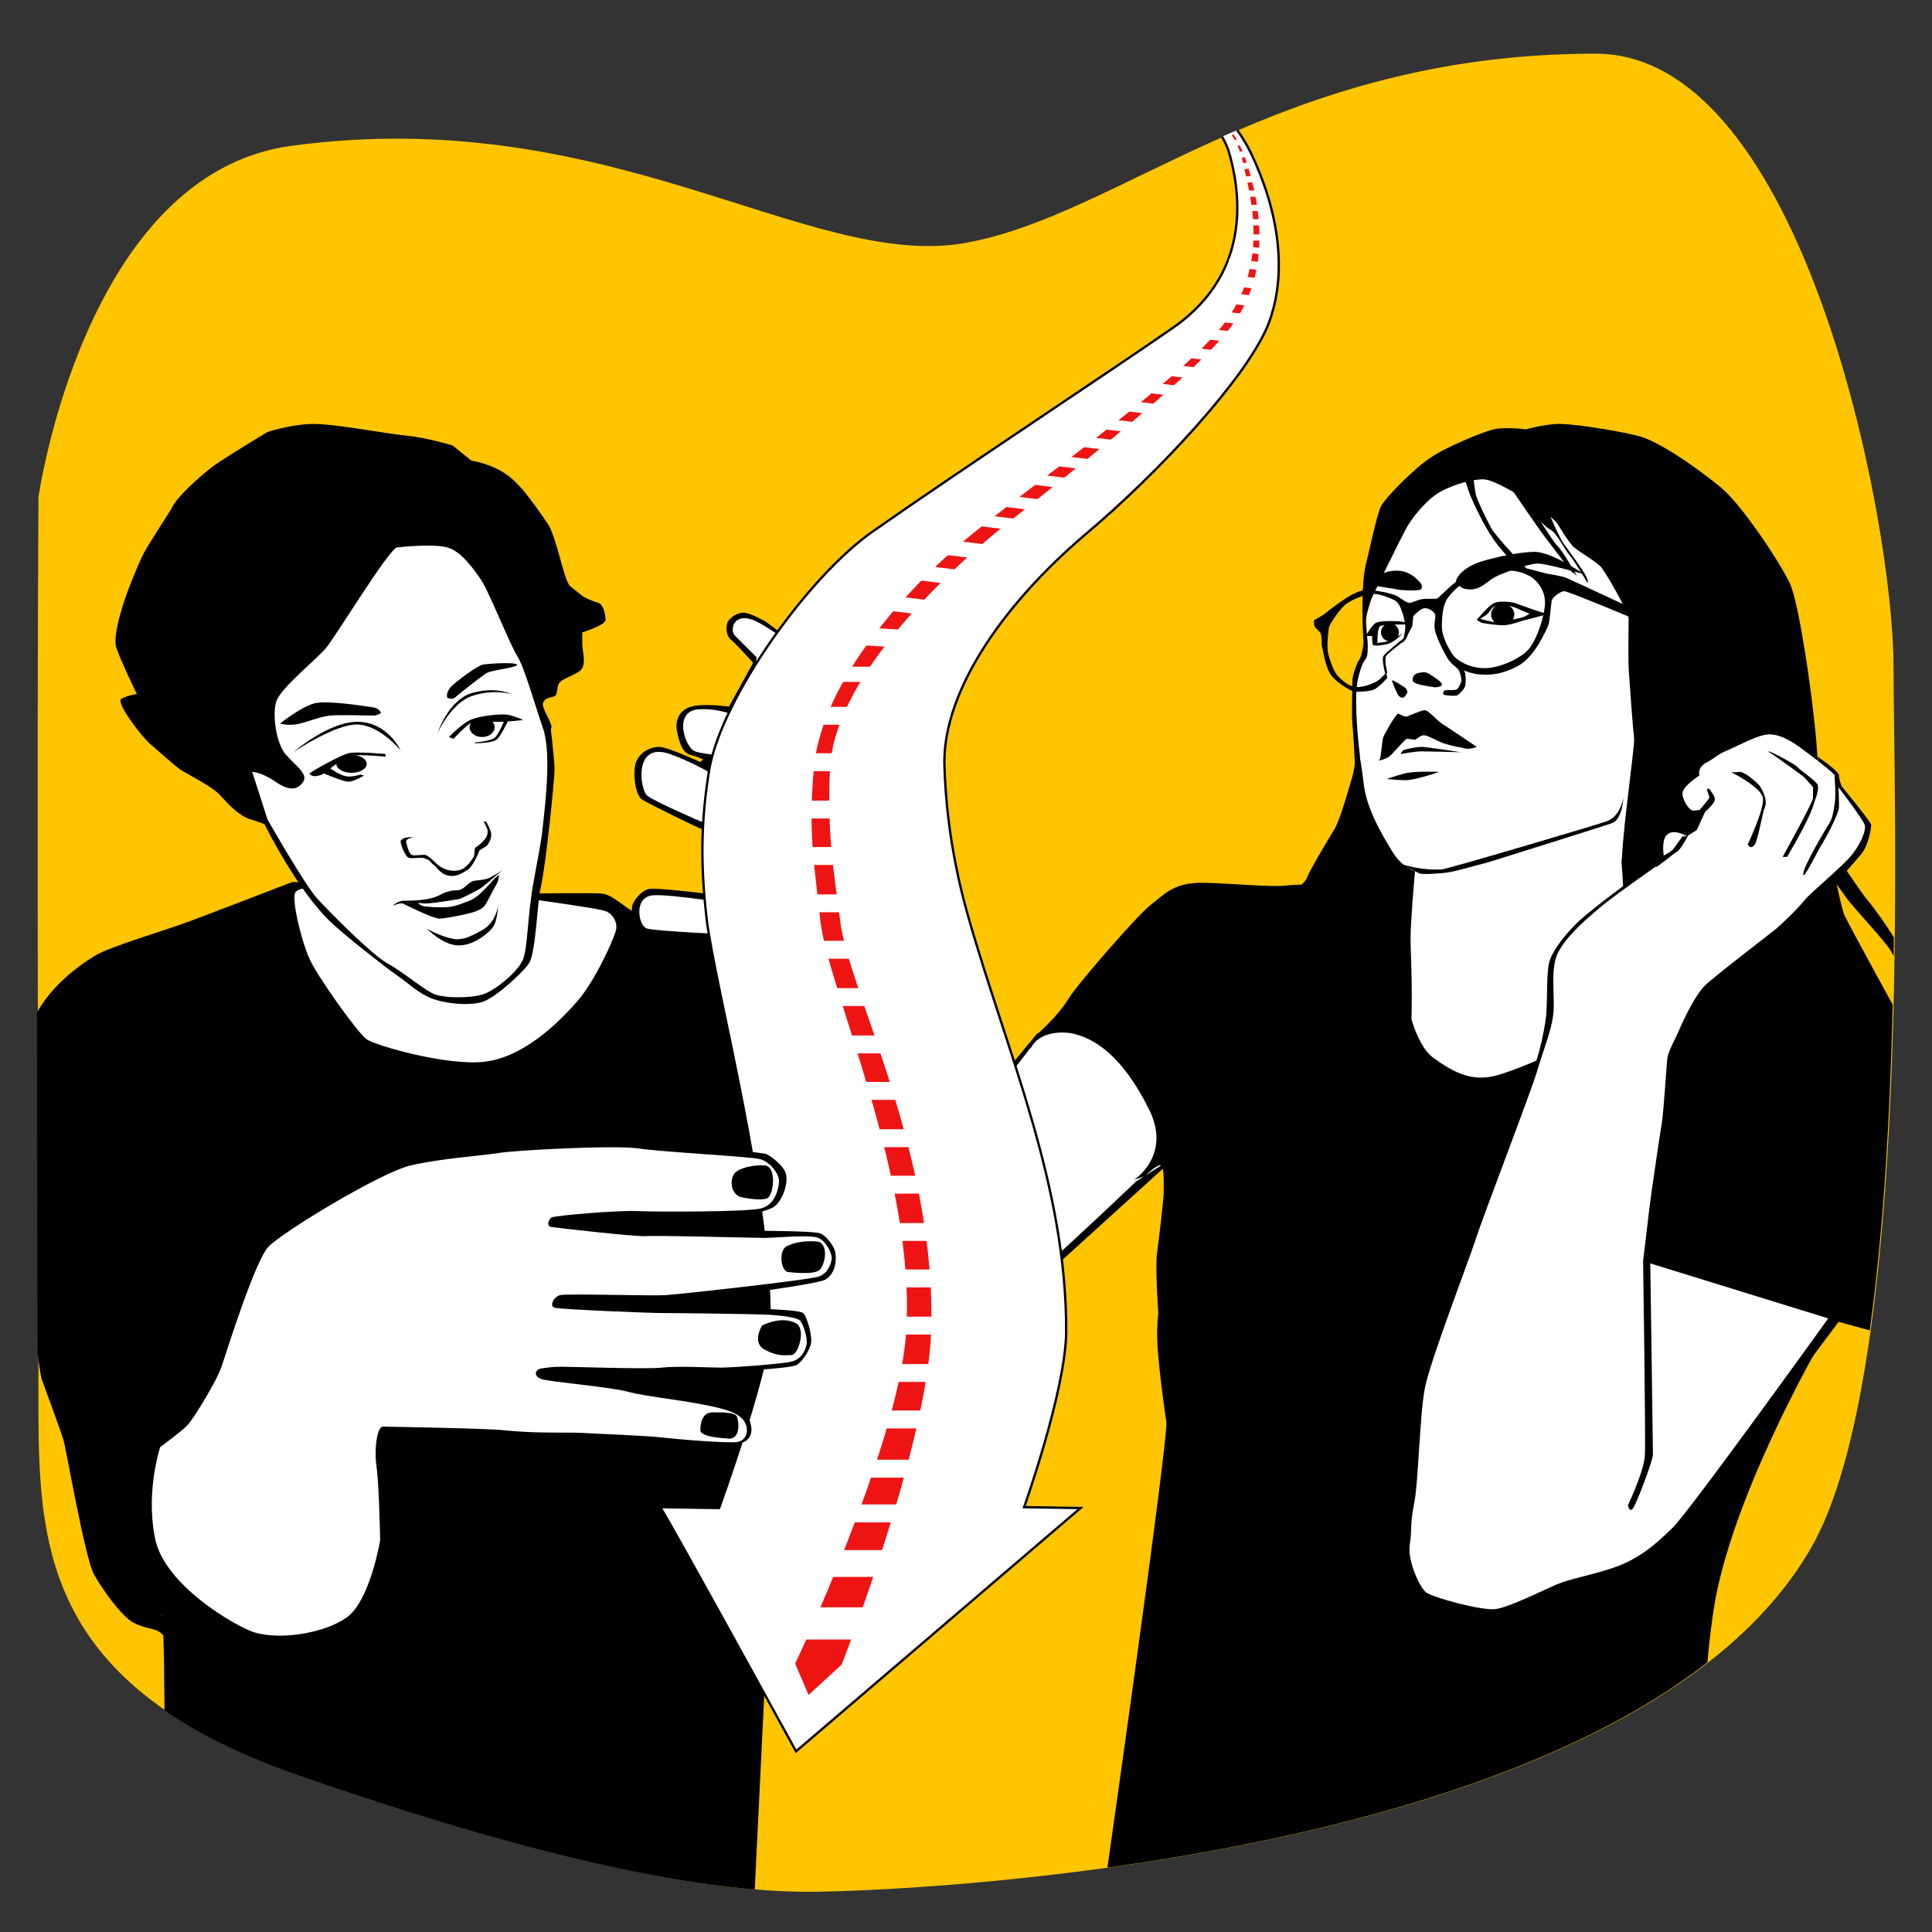 <?xml version="1.0" encoding="UTF-8"?> <svg xmlns="http://www.w3.org/2000/svg" xmlns:xlink="http://www.w3.org/1999/xlink" version="1.1" id="Layer_1" x="0px" y="0px" viewBox="0 0 216 216" style="enable-background:new 0 0 216 216;" xml:space="preserve"><rect x="0" y="0" width="216" height="216" fill="#333333" stroke="none"/> <style type="text/css"> .st0{fill:#00BB9A;} .st1{fill:#FFFFFF;} .st2{clip-path:url(#SVGID_00000116949029655613665070000000672719070702425763_);} .st3{fill:#FFFFFF;stroke:#000000;stroke-width:0.405;stroke-miterlimit:10;} .st4{fill:#EF1414;} .st5{fill:#FFC500;} .st6{clip-path:url(#SVGID_00000098929384951509648180000001454775283188018580_);} .st7{fill:#FFFFFF;stroke:#000000;stroke-width:0.26;stroke-miterlimit:10;} .st8{fill:#A3D3FF;} .st9{clip-path:url(#SVGID_00000080899080439163718230000003725129317871203003_);} .st10{fill:#E3E9D9;} .st11{fill:#C93D3D;} .st12{display:none;} .st13{clip-path:url(#SVGID_00000120527562036554273870000009146037991956375193_);} .st14{fill:none;stroke:#000000;stroke-width:0.263;stroke-miterlimit:10;} .st15{fill:#FF241E;} .st16{fill:none;stroke:#000000;stroke-width:0.374;stroke-miterlimit:10;} .st17{fill:#A86EEB;} .st18{fill:none;stroke:#000000;stroke-width:0.443;stroke-miterlimit:10;} </style> <g> <path class="st5" d="M4.3,55.6c0,0,5.1-36.2,28.3-39.3c35.5-4.8,57.6,13.8,75.1,10.9C125.3,24.2,142.9,6,178.4,6 c23.3,0,33.3,52.5,33.3,68.5c0,14.1,2.3,78.9-9.3,98.7c-19.9,34.2-97.3,38.1-111.1,38.3c-13.6,0.2-33-4.4-57.8-13 C3.4,188,4.3,171.3,4.3,154.1C4.3,137.1,4.1,86.1,4.3,55.6z"></path> <g> <defs> <path id="SVGID_00000137121530199582258960000016297517012581766578_" d="M4.2,55.6c0,0,5.1-36.2,28.3-39.3 C68,11.4,90.1,30,107.6,27.1C125.2,24.2,142.8,6,178.3,6c23.3,0,33.3,52.5,33.3,68.5c0,14.1,2.3,78.9-9.3,98.7 c-19.9,34.2-97.3,38.1-111.1,38.3c-13.6,0.2-33-4.4-57.8-13C3.3,188,4.2,171.3,4.2,154.1C4.2,137.1,4,86.1,4.2,55.6z"></path> </defs> <clipPath id="SVGID_00000145745540696977268400000015959828705812309437_"> <use xlink:href="#SVGID_00000137121530199582258960000016297517012581766578_" style="overflow:visible;"></use> </clipPath> <g style="clip-path:url(#SVGID_00000145745540696977268400000015959828705812309437_);"> <polygon points="130.3,130.4 118.4,141.2 112.6,119.6 116,115.5 "></polygon> <path d="M206,147.2c0,0-11,14.7-12.1,16.1c-1,1.4-4.9,6.8-6.1,8c-1.2,1.2-5.9-5.6-5.9-5.6l20-22.4L206,147.2z"></path> <path d="M85.6,69.5c0,0-1.7-1-2.5-1c-0.8,0-1.7,0.7-1.8,1.2c-0.1,0.5-0.2,1.3,0.5,1.9s2.4,2.5,2.4,2.5L81.5,79c0,0-2.9-0.4-4.2,0 c-1.2,0.3-1.9,1.4-1.6,2.8c0.3,1.5,0.7,2.4,1.5,2.6c0.8,0.2,1.4,0.5,1.4,0.5l-0.3,0.3c0,0-3.7-1.7-4.6-1.7s-2,0.5-2.5,1.5 c-0.5,0.9-0.3,3.8,0.6,4.4c1,0.6,6.5,3.3,6.7,3.3c0.2,0,0.3,7.2,0.3,7.2s-5.5-0.7-6.3-0.5c-0.8,0.2-1.6,1.2-1.8,1.8 c-0.2,0.6,0.1,2.2,0.8,2.7c0.7,0.4,7,0.8,7,0.8l10.1-33L85.6,69.5"></path> <path d="M203.2,84.6c0,0,2.4,1.6,2.4,2.1s0.3,1.2,0.3,1.2s3.2,3.9,3.3,4.3c0,0.4-0.3,2.4-1.2,3.4c-0.8,0.9-3,3.5-3,3.5 L203.2,84.6z"></path> <path d="M152.5,71.6c0,0-0.2,1.7-0.5,2.1s-0.8,1.8-0.8,2.4s-0.1,3.9,0,4.8c0.1,0.9,0.3,4.9,0.3,4.9l2.2-5.2l0.8-7.5L152.5,71.6z"></path> <path d="M18,180.6c0.5-1.7,0.4,20.9,0.4,20.9l65.6,17.6l3.9-79.8l-6.3-35.1c0,0-9.7-1.9-10.6-2.2c-0.9-0.3-2.5-2-3.7-2.1 c-1.1-0.1-8.4,0-8.4,0l-26.2-1.3c0,0-10.6,4.1-12.6,4.8c-2,0.7-7.9,2.5-9.4,3.4s-5.7,3.7-7.2,7.8s-0.7,12.8-0.8,14.3 c-0.1,1.5-1.1,11.3-0.8,12s1.7,3.3,1.8,4.8c0.1,1.5,0.6,7.5,1,8.6s2.1,5.7,2.4,6.7s2.4,13.2,3.4,15s3.1,4.7,4.4,5.4 s2.3,0.6,3,1.1s3.1,4,6.5,3.8s9.3-0.6,11.3-1.5c2-0.9,5.6-5.3,6.1-6.9"></path> <path class="st1" d="M59.9,100.6c0,0,6.5,0.9,7.6,1.2c1.1,0.3,1.5,1.4,1.4,2c0,0.6-2.3,5.9-4.5,8.3c-2.2,2.5-6,6.1-10.2,6.6 S42,116.9,41,116.2c-1-0.7-5.5-7-6.4-9c-0.9-2-2-6.5-1.6-7.4c0.4-0.6,1.6-0.5,1.6-0.5L59.9,100.6z"></path> <path d="M29.6,92.2c0,0,3.7,7.5,7.5,11c1.8,1.7,6.6,5.4,7.5,6c0.9,0.6,2.1,1.8,3.6,2.4s4.2,0.9,5.8,0.4c1.6-0.6,4.7-3.5,5.2-4.4 c0.7-1.3,0.9-6.8,1.2-8.1C61.1,96.4,62,87,62,86s-0.5-5.2-0.5-5.2L29.6,92.2z"></path> <path d="M50.6,49.8c0,0-3-0.9-5.2-1.1s-8.3-1.4-10.7-1.3c-2.4,0.1-4.8,0.9-4.8,0.9s-4.5,2.7-5.9,3.7c-1.5,1.1-4.2,3.5-4.8,4.8 c-0.2,0.4-2.4,3.7-3.1,5s-1.9,4.5-1.9,4.5s-1.7,4.6-1.2,6.1c0.5,1.5,2.3,5.2,2.3,5.2s-0.9,0.1-1.7,0.5c-0.8,0.4,2.4,4.4,3.1,5 c0.7,0.6,2.6,2.3,3.4,2.9c0.9,0.6,3.6,1.9,4.5,2.9s2.1,2.3,3.4,2.7c1.3,0.4,1.7,0.6,1.7,0.6l31.2-10.4c0,0,1-0.1,0.7-0.8 c-0.3-1-1.2-2-0.8-2.6s1.2-0.3,1.4-0.8s0-1.1,0.6-1.5c0.6-0.4,0.9-0.4,1.9-1c1-0.6,0.4-2.2,0.4-3.1c0-0.9,0-1.3,0-1.3 s2.6-0.8,2.6-1.4c0-0.5-0.2-1.7-0.8-1.9c-1-0.3-1.7-0.7-1.7-0.7l-1.5-1.2c-0.7-0.8-1.5-5.6-2.5-7c-1-1.4-2.7-4.1-4.5-5.4 c-1.8-1.3-4-1.6-4-1.6L50.6,49.8z"></path> <path class="st1" d="M29.9,91.6c0,0,4.2,7.4,5.6,8.9c1.4,1.5,5.9,6.1,7.8,7.2c2,1.1,4.2,3.1,5.4,3.5c1.2,0.4,3.8,0.4,5.2,0 s4.1-2.6,4.6-4s0.5-4.9,1.1-8.3s0.9-4.6,1.1-6.6c0.2-2,1-8,0-10.9s-2.1-6.9-2.9-8.1C57,72,54.8,66.5,53.9,65 c-1-1.5-2.4-3.4-3.9-3.8c-1.5-0.4-4.7-0.1-5.6,0s-7,10.2-8,11.3c-1,1.2-5,4.4-5.5,5.9s0,4.7,1,5.9c1,1.2,2.6,2.2,2,3.1 s-1.5,1.1-3.1,0c-1.6-1.1-2.6-1.1-2.6-1.1L29.9,91.6z"></path> <path class="st1" d="M152,84.1c0,0-0.7-5.5-0.2-8.1c0.4-1.8,0.8-2.2,0.8-2.2l0.2-3l0-2l2.9-10.2l7.6-6.1l10.3,2.8l12.4,14.5 l1.6,13l-4.9,13.2l3,22.7c0,0-22.4,4.7-22,4.8c0.4,0.1-10.6-10.7-10.6-10.7l-0.5-21.1L152,84.1z"></path> <path d="M158.9,65.3c0,0-1-1.5-2.7-1.5c-1.7,0-2,0.7-2,0.7s-0.6,0.9-0.3,1c0.3,0.1,1.9,0.3,2.3,0.4c0.4,0.1,2.4,0.2,2.6,0 C159.1,65.8,158.9,65.3,158.9,65.3z"></path> <path d="M162.8,65c-0.1-0.2,0.5-1.3,2.2-2c0.9-0.4,4.5-1.3,6.6-1.3c1.9,0,5.5,2.5,5.5,2.5s-4.2-1.2-5.2-1.2c-1,0-4.3,1.2-4.9,1.6 c-0.6,0.3-1.4,1.3-2.6,1.3S163,65.3,162.8,65z"></path> <ellipse cx="155.4" cy="70.7" rx="1" ry="1"></ellipse> <ellipse cx="168" cy="68.7" rx="1.3" ry="1.2"></ellipse> <path d="M152.7,71.1c0,0,0.7-1.3,1.2-1.5s2.2-0.2,2.8-0.1c0.6,0.1,1.3,0.3,1.3,0.3s-3.4,0-3.7,0.2c-0.3,0.2-0.3,1.5-0.3,1.5 l0,0.4c0,0,0.4-0.1,0.7-0.1c1.1-0.2,2.1-1,2.1-1s-0.9,1.2-2.2,1.3c-0.5,0.1-1.1,0.1-1.1,0c-0.1-0.1-0.1-1-0.1-1L152.7,71.1z"></path> <path d="M172.5,68.5c-0.4-0.1-2.1-0.7-2.9-1c-0.7-0.3-2.1-0.3-2.5-0.1c-0.5,0.1-2,1.9-2,1.9s0.3,0.2,0.5,0.3s1.7,0.3,2.5,0.3 c0.8,0,2-0.5,2.5-0.6s2.6-0.7,2.6-0.7S172.9,68.6,172.5,68.5z M169.9,69.1c-0.6,0.1-1.9,0.5-2.4,0.5s-2-0.4-2-0.4 s0.4-0.3,0.6-0.4c0.2-0.1,0.5-0.5,0.7-0.8c0.2-0.3,1.2-0.4,1.4-0.4c0.2,0,1.2,0.3,1.6,0.5s1.2,0.5,1.2,0.5S170.5,69,169.9,69.1z"></path> <path d="M158,76.2c-0.1-0.1-0.1-0.6,0.2-0.8c0.3-0.2,1-0.3,1.3-0.2s1.3,0.8,1.5,1c0.2,0.2,0.3,0.4,0.1,0.5 c-0.2,0.1-0.7,0.2-0.9,0.1C160,76.8,158.1,76.5,158,76.2z"></path> <path d="M155.8,76.1c0,0,1.3,0.7,1.4,0.9c0.1,0.1,0.2,0.4,0.1,0.5c-0.1,0.1-0.2,0.5-0.5,0.5s-0.5-0.3-0.6-0.5 c-0.1-0.2-0.5-1.1-0.5-1.2C155.6,76.2,155.6,76,155.8,76.1z"></path> <path d="M161.5,77.7c0,0,1.2,0.2,1.5,0c0.2-0.2,0.7-0.6,0.8-1c0.1-0.4,0.1-1.4-0.1-1.7c-0.2-0.3-0.9-0.7-0.9-0.7l-0.6-0.2 c0,0,0.6,0.5,0.8,0.7s0.4,1,0.4,1.3c-0.1,0.3-0.3,0.9-0.6,1s-1.1,0-1.3,0.1C161.3,77.3,161.3,77.7,161.5,77.7z"></path> <path d="M165.1,83.5c0,0-3.4-2.3-3.9-2.6c-0.7-0.5-1.5-1.5-1.9-1.5s-1.7,0.6-2,0.7s-0.8-0.3-1-0.3s-1.6,2.3-1.7,2.8 c-0.1,0.5-0.2,1.9-0.3,2.2s-0.4,0.3-0.4,0.3s1-0.2,1.4-0.5c0.4-0.3,1.8-2,2-2s0.8,0.1,0.9,0.1s0.6-0.5,1-0.5 c0.4,0,1.6,0.7,2.2,0.9s1.4,0.4,2.1,0.5C164.2,83.9,165.1,83.5,165.1,83.5z"></path> <path d="M160.9,86.3c0,0-2.3-0.1-3.5,0.1c-0.6,0.1-1.8,0.5-2.1,0.6s-0.2,0.1-0.2,0.1s2,0.2,2.4,0.1 C158.6,87.1,160.9,86.3,160.9,86.3z"></path> <path d="M185,69.2c0,0-9.4-4.4-9.9-4.6c-0.5-0.2-1.8-0.4-2.3-0.5s-2.6-0.8-4.4-0.9c-1.7-0.2-3.9,0.9-4.8,1.3 c-0.9,0.4-2.7,2.3-2.9,2.4s-1.3,0-1.8,0.1c-0.5,0.1-1,0.4-1.3,0.4c-0.4,0-1.1-0.6-1.5-0.8s-2.2-0.7-3.6-0.6 c-1.4,0.1-4.2,2.5-4.5,2.7c-0.3,0.2-1,0.6-1,0.6s-0.1-0.1-0.1,0.3c0,0.5,0.2,0.6,0.6,1c0.4,0.4,0.2,1.5,0.3,1.7s0.3,2,0.9,3 s2.3,1.9,2.6,2s1.9,0,2.3-0.2c0.5-0.2,1.5-1.3,1.5-1.3l-0.1-0.6c0,0-0.4,0.4-0.7,0.7c-0.3,0.3-1.3,0.8-2.3,0.9 c-1,0.1-1.7-0.5-2.3-1.1c-0.6-0.5-1-1.9-1.2-2.6c-0.2-0.7,0-2.6,0.1-3c0.1-0.4,1.2-2,1.8-2.5c0.6-0.5,2.1-1.1,2.8-1.2 s1.9,0.3,2.7,0.7c0.8,0.4,1.1,2.2,1.2,2.7c0.1,0.6-0.3,2.1-0.3,2.1s0.4-0.4,0.5-0.7s0.6-1.2,0.6-1.2s0.1-1,0.1-1.1 c0.1-0.1,0.8-0.9,1.3-0.9s0.9,0.3,1.1,0.6c0.2,0.3-0.1,0.9,0,1.7c0.1,0.8,1,2.6,1.5,3.4c0.5,0.8,2.2,1.6,3.5,1.7 c1.3,0.1,2.6,0,4.4-1c1.8-1,3.1-4,3.3-4.5c0.2-0.5,0.3-2.5,0.4-2.8c0.1-0.3,0.9-1,1.4-1s9.5,3.8,9.5,3.8s0.5,0,0.5-0.1 C185.3,69.4,185,69.2,185,69.2z M172.7,67.9c-0.3,2.1-1.2,4.1-1.9,4.8c-0.6,0.7-2.9,2-4.8,2c-1.9,0-3.2-1-3.5-1.4 c-0.3-0.4-1.2-1.8-1.3-3.1c0-1.3,0.1-2.6,0.7-3.4c0.6-0.8,1.7-1.8,2.5-2.1s1.6-0.7,2.2-0.8c0,0,2.5-0.5,4.2,0.4 C171.4,64.5,173,65.8,172.7,67.9z"></path> <path d="M158.6,97.6c0,0-2.3-1.1-1.6-0.9c1,0.3,2.6,0.6,4.2,0.5c0.5,0,17.4-5,18.5-5.4c1.5-0.6,1.8-2.6,1.8-2.6s-0.1,2.3-1.2,2.8 c-1.1,0.4-12.3,3.9-13.9,4.4c-1.6,0.4-3.8,1.1-5,1.2C160.2,97.7,158.9,97.8,158.6,97.6z"></path> <path d="M152.6,73.8c0,0,0.3-0.3,0.3-1c0.1-0.9-0.2-2.7-0.2-3.3c0-0.6,0.3-1.6,0.6-2.5c0.4-0.9,3.3-6.8,3.9-7.9 c0.6-1.1,2.2-3.2,3.8-4.1c1.6-0.9,3.9-1.5,5-1.4s3.9,1.8,4.9,2.4s2.7,1.9,3.1,2.4c0.4,0.5,1.3,2.2,2,2.8s2.5,1.6,3,2.2 c0.5,0.6,2.9,4.6,3.3,6.3s3.1,7.2,3.5,8.7s0.5,3.8,0.3,4.8c-0.3,1-2.1,6.1-2.9,7.3s-2,4.9-1.9,6.1c0.1,1.1,0.2,3.1,0.2,3.1 l0.7,41.7l31.1,8.5l-0.5-35.4c0,0-6.1-11.1-6.6-12.2s-3-13.4-3-17c0-3.6-1.9-17.6-3.1-20.1c-1.2-2.5-5.4-8.8-7.7-10.7 c-2.3-1.9-7-5.3-9.4-5.8c-2.4-0.6-7.5-1.4-9-1.3c-1.6,0.1-3.4,0.6-3.4,0.6s-2.3-0.3-3.6,0s-5.6,2.1-7.1,3.2c-1.6,1-5,4.4-5.5,5.4 c-0.5,1-1.3,5-1.7,6.5c-0.6,2.5-0.3,8-0.3,8L152.6,73.8z"></path> <path d="M164.3,55.2c0,0,1.5,3.7,3.2,5.8c1.7,2.1,2.8,2.9,2.8,2.9l0.4-0.3c0,0-3.4-3.5-4-4.6c-0.6-1.1-1.6-3.2-1.7-3.7 s-0.4-2.7-0.4-2.7l-1,0.5L164.3,55.2z"></path> <path d="M168.8,54.4c0,0,3.2,4.7,3.9,5.6c0.7,0.9,3,4,3.1,4s0.5,0.4,0.5,0.4s-1.6-2.9-2.3-3.5c-0.6-0.7-2.4-3.7-2.7-3.9 c-0.3-0.3-0.8-1.8-0.8-1.8L168.8,54.4z"></path> <path d="M173.1,57.2c0,0,1.2,2.9,1.8,3.7s2.2,3,2.4,3.5c0.3,0.5,0.2,0.8,0.2,0.8s-1.4-2.4-2-3.1s-1.5-2.6-2.2-2.9 c-0.6-0.3-2.1-2-2.1-2s-1.5-3-1.7-3.1C169.4,54,173.1,57.2,173.1,57.2z"></path> <path d="M182.1,68c0,0-0.1,5.4,0,7s0.5,6.9,0.6,7.6c0.1,0.7-1.7,13.2-1.3,14.1c1.1,2.7,4.9-12,4.9-12l0.5-5.6L182.1,68z"></path> <path d="M163.3,84.1c0,0-3.8-0.6-4.4-0.6c-0.5,0-1.4,0.2-1.8,0.3c-0.4,0.1-0.5,0.5-0.5,0.5s1.7-0.3,2.3-0.3 S163.3,84.1,163.3,84.1z"></path> <path d="M151.7,82.7c0,0-0.1,2.7-0.5,4.1s-1.4,4.9-2,5.9c-0.7,1.1-3,5-3.1,5.5c-0.1,0.5-5.5,5.3-6.7,7.2c-1.2,1.9-3.5,6.6-4.1,9 s0,5.3,0,5.3l2.3,2.3c0,0-0.8-7.1,0.9-9.7c1.7-2.6,5.8-6.6,5.8-6.6s-3.2,13.7-3.2,14.5c0,0.7,0.3,4.9,0.3,4.9l6.9,2.6 c0,0,7.4-5.3,8.7-8.2s0.7-12.6,0.7-14.6c0-2,0.5-7.5,0.5-7.5s-1.5-0.4-2.6-2.3c-1.1-1.8-2.7-4.5-3.1-7.2 C152.2,85.3,151.7,82.7,151.7,82.7z"></path> <path d="M205.5,95.9c0,0,2.1,3.2,3.1,4.5c1.1,1.3,3.7,4.9,4.3,6.7s1,4.5,1,4.5s-1.7-3.9-2.5-5.3c-0.9-1.4-4.2-4.8-5.1-6.1 c-0.9-1.3-4.1-5.6-4.1-5.6l1.7-1.5L205.5,95.9z"></path> <path class="st1" d="M95.3,105.2c0.1,0.8,3.4-1.4,3.7,0.6s1.9,10.2,3.1,12.7c1.2,2.5,4.2,6.9,4.2,7.1c0.1,0.2,5.2-4.2,6.1-5 c1-0.9,4.1-5.3,4.3-5.3s6.1-0.2,6.1-0.2l9.2,13.8l-5,3.2c0,0-14.1,13.5-16.4,14.6c-2.3,1.1-7,2.9-9.4,2c-2.4-0.9-4.9-4.9-4.9-4.9 l-7-10.7l1.3-26.2"></path> <path class="st1" d="M91.4,104.9l-9.5-0.4c0,0-8.8-0.4-9.6-0.7c-0.9-0.3-1.5-3.4,0.6-3.7c2.1-0.2,10.5,1.2,10.5,1.2 s-1.4-8.1-1.2-7.9s-9.1-3.7-9.9-4.5c-0.8-0.9-1.4-6,2.6-4.6c4,1.4,9.1,4.9,9.1,4.9l-1-4.5c0,0-4.2-0.3-5.3-0.7 c-1.1-0.4-2.5-4.5,0.4-4.7s5.4,1.3,5.4,1.3l1.1-7.1c0,0-1.8-1.8-2.4-2.4c-0.7-0.6-0.2-3.1,2.8-1.4c3,1.7,9.6,6.8,9.6,6.8 s11.5,26,11.6,26.8L91.4,104.9z"></path> <path d="M115.2,117.3c0,0,0-1,0.9-1.8c0.9-0.8,2.5-2.4,3.4-3.9s7.5-9.1,9.1-10.4c1.6-1.2,2.6-2.6,6.1-2.5 c3.6,0.1,7.4,0.5,9.1,0.3s12.1-0.3,12.1-0.3s0.1,16.6,4.4,19.6c4.2,3.1,6.2,2.3,9.2,1.2s11.9-5.3,11.9-5.3l21.7,36.7 c0,0-9.6,16.7-11.5,29c-1.9,12.4-0.5,21.2-0.5,21.2l-67.6,9.9c0,0,7.2-50.4,6.9-52.1c-0.3-1.7-0.9-6.6-1-8.6 c-0.1-2,0.1-3.5,0.1-3.5s-0.4-5.5-0.1-7c0.2-1.5,0.7-5.8,0.7-6.4c0-0.7,0.1-2.9-0.3-3.1c-0.4-0.2-1.8,1.2-1.8,1.2l-1.2,0.4 c0,0,4.2-2.7,1.7-7.8c-3-6.1-6.2-8.1-8.8-8.6C117.4,115.2,115.7,116,115.2,117.3z"></path> <path d="M182.1,98.6c0,0-4.8,3.5-6,4.8c-1.3,1.3-2.6,3-2.9,4.2c-0.3,1.2-0.2,3.9-0.3,5.3c0,1.5-0.9,5.6-1.8,7.5 c-0.9,1.9,7.3,0.3,7.3,0.3l5.2-18.5L182.1,98.6z"></path> <path id="arm_1_" class="st1" d="M183.7,141l20.7,6.4c0,0-15.1,21-17.3,23.3c-2.2,2.2-4.1,3.7-6.8,4.6s-4.8,1.2-6.4,1.9 s-5.2,2.5-6.7,2.7s-7.1-1.3-7.8-1.9s-2-3.4-1.8-5.2c0.3-1.8,0-2.2,0.5-4.7s0.6-9.7,1.2-12.9c0.6-3.1,4.9-14.2,5.7-16.7 s6.2-16.5,6.9-18.9c0.7-2.4,1.7-4.7,1.8-6.7c0.1-2-0.4-4.9,0.6-6.6c1-1.8,3.2-3.7,4.9-5.1c1.7-1.4,6.9-5,6.9-5s-0.5-2.2,0.3-2.9 c0.8-0.7,2.2,0.2,2.2,0.2l1.1-0.7l1.1-2.4c0,0-1.3,0.3-1.6,0.2c-0.3,0-1.1-1.1-1.1-1.9c0-0.8,1.9-2,1.9-2s-0.3-0.8,0.7-1.4 c1-0.5,1.2-0.9,2.4-1.4c1.2-0.5,3.5-1.8,4.7-1.8c1.2,0,2.4,0.7,3.5,1.5c1.1,0.8,4,3,4,3.3s0,0.8,0,0.8s3.1,4,3.2,4.6 c0.1,0.6-0.4,1.9-1.4,3.2c-1,1.3-4.7,4.3-5.4,5.2c-0.7,0.9-2.6,2.7-3.2,3.2s-6.9,5.3-7.9,6.3c-1,1-2.2,3.4-2.8,4.8 s-1.3,2.5-1.4,3.4c-0.1,0.9-0.4,5.9-0.6,7.1c-0.2,1.2-1.2,7.9-1.4,9.6C184.2,136.9,183.7,141,183.7,141z"></path> <path d="M195.4,94.4c0,0,1.9-4,1.7-5.2s-3.6-2.9-3.6-2.9s0.3,0.1,0.9,0s1.9,1.1,2.2,1.4s1.1,1.7,0.7,2.6 c-0.2,0.3-0.7,3.4-1.1,4.1C195.7,95.1,195.4,94.4,195.4,94.4z"></path> <path d="M202,87.1c0,0-3.5-2.6-4.2-3c-0.6-0.5,2.5,1.1,3.1,1.6C201.5,86.3,202,87.1,202,87.1z"></path> <path d="M199.3,95.8c0,0,3.4-6.1,3.4-6.6s0-1.2,0-1.2s0.4,0.7,0,2.1c-0.4,1.5-2.9,5.7-2.9,5.7H199.3z"></path> <path d="M205.1,86.7c0,0,0.2,2.3,0,3.3c-0.1,0.8-0.3,1.6-0.5,1.9c-0.5,0.8-3,5-3,5.8s1.4-2.2,2.2-3.5c0.8-1.3,1.8-3.5,1.8-3.9 C205.6,87.9,205.5,86.6,205.1,86.7z"></path> <path d="M191.1,88.2c0,0,0.8,1,0.6,1.3c-0.1,0.4-1,1.2-1,1.2h-0.8c0,0,1.1-1.3,1.2-1.5S190.5,88,191.1,88.2z"></path> <path d="M188.7,93.5c-1,1.8-1.2,1.7-1.5,1.9c-0.7,0.6-2.1,1.6-2.1,1.6l0.6-1.2c0,0,1.1-0.5,1.4-0.9c0.3-0.4,1-1.4,1-1.4H188.7z"></path> <path d="M42.6,79.7c0,0-0.2-0.5-0.8-0.6c-0.6-0.1-5-0.8-6.5-0.5c-1.5,0.3-4,2.3-4,2.3s1.1,0.3,2.2,0c1.2-0.3,2.4-0.8,3.4-0.9 c1-0.1,4.5,0,4.9,0S42.6,79.7,42.6,79.7z"></path> <path d="M50,78c0,0-0.2-0.5,0.4-1.2c0.7-0.7,3-2.4,3.6-2.5c0.6-0.1,3.5-0.3,3.8,0c0.2,0.3-2.7,0.6-3.3,0.9 c-0.6,0.3-2.9,2.2-3.3,2.5C50.8,78,50.7,78.3,50,78z"></path> <ellipse cx="39.3" cy="85.4" rx="1.7" ry="1"></ellipse> <ellipse cx="53.9" cy="81.3" rx="1.4" ry="1.1"></ellipse> <path d="M43.9,101.3c0,0,0.5-0.6,1.3-0.6c0.8,0,2.7,0,3.9-0.6c0.7-0.4,1-0.4,1.3-0.5c0.4-0.1,0.9,0,1.2-0.2 c0.3-0.1,0.9-0.8,1.3-0.9s1.4-0.1,1.9-0.4c0.6-0.3,1.4-0.8,1.6-1s-2.1,1.8-2.5,2.1c-0.4,0.3-2,1.1-2.5,1.3 c-0.5,0.1-3.6,0.6-4.1,0.5c-0.5-0.1-1.8,0-2.4,0C44.4,101,43.9,101.3,43.9,101.3z"></path> <path d="M47.7,103.8c0,0,1.8,1.9,3.6,1.9c1.8,0,3.6-1.6,3.9-2.2c0.4-0.6,0.5-2.3,0.5-2.3s-0.2,1.9-1.8,2.8c-1.6,0.9-2.2,1-2.7,1 C50.7,105.1,48.8,104.5,47.7,103.8z"></path> <path d="M43.1,84.3c0,0-3.2-0.3-4.1-0.1c-0.9,0.2-4.5,2.2-4.4,2.3s0.3,0.5,1.4,0.1c0.2-0.1,2.3-1.9,3.3-2.1 c1-0.2,3.8,0.1,3.8,0.1V84.3z"></path> <path d="M50.2,82.4c0,0,1.5-1.6,2.6-2c1.1-0.4,3.2-0.6,3.9-0.5c0.7,0.1,1.8,0.6,1.8,0.6s-1.7,0.2-2.8,0.2c-1.1,0-2.6-0.1-3,0.1 c-0.5,0.2-2,1.8-2,1.8L50.2,82.4z"></path> <path d="M40.7,86.7c0,0-1.1,0.7-1.8,0.7c-0.8-0.1-3.1-1.1-3.1-1.1l1.1-0.4c0,0,1.3,0.9,1.9,0.9c0.5,0.1,1.5-0.2,1.5-0.2 L40.7,86.7z"></path> <path d="M56.9,80.4c0,0-1,2.1-1.4,2.3c-0.5,0.4-2.4,0.4-2.4,0.4V83c0,0,1.8-0.1,2.3-0.6c0.5-0.6,1-1.9,1-1.9H56.9z"></path> <path d="M44.8,83.9c0,0-1.4-3.1-4.7-3.2s-7.3,3.4-7.3,3.4s4.7-3.2,7.2-3.1S44.8,83.9,44.8,83.9z"></path> <path d="M48.9,82c0,0,1.2-3.7,3.8-4.5c2.7-0.8,4.5,0.1,4.5,0.1s-2-0.6-4.4,0.2C50.4,78.6,48.9,82,48.9,82z"></path> <path d="M45,101c0,0,3.4,1.7,4.1,1.7s2.6-0.4,3.4-0.6s1.5-0.5,1.8-1c0.3-0.5,1.1-2.1,1.3-2.4c0.1-0.1,0.2-0.9,0.2-0.9l-0.5,0.4 c0,0-1.7,2.1-2.8,2.5c-0.6,0.2-1.4,0.6-2.3,0.7c-0.9,0.1-2.5,0-2.9-0.1c-0.4-0.1-0.6-0.4-0.6-0.4L45,101z"></path> <path d="M54,92.2c0,0,0.1,0,0.2,0.1"></path> <path d="M54.9,93.1c-0.1-0.4-0.6-1.6-0.8-1.2c0.2,0.4,0.5,0.8,0.4,1.3c-0.1,0.8-1.4,1.6-1.4,1.6L53,95.7c0,0-0.7,1.4-1.7,1.6 c-1,0.2-1.8-0.2-2.2-0.5c-0.2-0.1-1.1-1.1-1.5-1.2c-0.4-0.1-1.1,0.1-1.5,0c-0.4-0.1-0.6-1.1-0.7-1.5c0-0.4,0.9-0.5,0.9-0.5 s0,0-0.5,0s-0.9,0.2-1,0.4s0.5,1.8,0.9,1.9c0.3,0.1,1,0,1.4,0c0.4,0,0.9,0.3,0.9,0.3s0.4,0.5,0.5,0.5c0.3,0.2,0.6,0.8,1.3,1.1 c1.1,0.4,1.9-0.2,2.4-0.5c0.6-0.3,1.3-1.9,1.4-2.2c0.2-0.2,0.6-0.4,0.8-0.5C54.7,94.2,55,93.7,54.9,93.1z"></path> <path d="M156.8,71.8c0,0-1.5,1.1-1.8,1.5s0.1,1.9,0.1,1.9l-0.2,0.2c0,0-0.5-1.7-0.2-2.1s2.3-2,2.3-2L156.8,71.8z"></path> <path class="st7" d="M120.8,168.6l-6.3-0.1c0,0,4.6-12.9,4.7-19.5c0.1-16.5-6.7-31.5-11-46.7c-2.2-7.8-2.5-13.8-2.6-16.4 c-0.4-7.8,5.7-17.6,15.8-26.2c8.2-6.9,17.8-17.3,20.3-23.2c2.4-5.9,1.2-13.1-1.9-19.5c-3.1-6.3-12.3-13.2-12.3-13.2l-0.6,0.7 c0,0,9.1,7.9,10.5,12.5c1,3.5,3.1,13.1-6.2,19.6C124.9,41,107,52.8,97.6,59.4C90.4,64.4,80.7,78,79.3,86 c-0.8,4.9-1.1,9.8-0.3,16.7c0.9,7.7,7.6,32.3,7,46.3c-0.2,4.6-5.6,19.6-5.6,19.6s-6.6-0.1-6.6-0.1c0.2,0,15.2,27.3,15.2,27.3 L120.8,168.6z"></path> <path id="hand_outline_3_" d="M81.7,128.5c0,0,3.4,0.4,3.9,0.5c0.4,0.1,2.2,1.4,2.3,2.4c0.2,1.2-0.6,3.3-1.7,3.7 c-0.4,0.2-2.5,0.8-2.5,0.8l0.4,1.7c0,0,7,0,7.6,0.3c0.6,0.2,1.6,1.4,1.7,2.2c0.2,1.5-0.4,2.6-1.2,3c-0.8,0.4-8.1,1.4-8.1,1.4v1.8 c0,0,5.2,0.1,5.7,0.5c0.4,0.4,0.9,2.1,0.9,3.1c0,0.9-1,2.3-1.6,2.7c-0.7,0.4-6.9,0.7-6.9,0.7l-3,3c0,0,2.9,1,3.7,1.5 c0.9,0.5,1,1.2,1.1,1.8c0.1,0.7-0.2,1.5-1.3,1.8c-1.1,0.4-6.9,0-6.9,0L81.7,128.5z"></path> <path id="hand_2_" class="st1" d="M17.9,161.8c0,0,2.3-1.7,3-2.4c0.7-0.7,3.4-5.1,3.9-6.7c0.5-1.5,3.7-11.7,5.2-13.3 c1.5-1.6,12.5-8.3,15.9-9.1c3.4-0.8,8.1-1.1,9.9-1.4s12.9-0.9,15.6-0.5c2.6,0.4,12.5,0.9,13.6,1.2c1.1,0.3,2.2,1.7,2.1,2.6 s-0.5,2.5-2,2.9s-11.4,0.4-13.8,0.3c-2.4-0.1-9.1,0.5-9.6,0.7c-0.4,0.2-0.7,1.1,0.1,1.1c0.7,0.1,9.4,1.1,10.5,1 c1-0.1,12.2,0.2,13.2,0.2c1,0,5.1-0.4,6,0c0.9,0.4,1.5,1.7,1.5,2.3c-0.1,0.6-0.4,1.6-1.4,2c-1,0.4-15.7,2-17.2,2.1 s-11.1-0.2-11.8,0s-1.2,1.2-0.6,1.4c0.7,0.2,10.6,0.6,12.1,0.6s10.5,0.1,12,0.2s3.1,0.3,3.4,0.7s0.7,1.6,0.7,2.3 c0,0.7-0.5,1.9-1.6,2.2c-1.1,0.3-6.8,0.7-8,0.7c-1.2,0-5-0.2-6.6,0s-10.1-0.1-11.2-0.1c-1.1,0-1.6,0.1-2.3,0.2s-0.9,0.9,0.1,1.2 s7.9,0.9,9.6,1.4c1.9,0.5,5.6,0.9,7.7,1.3c3.4,0.6,4.7,1.1,5.3,2c0.6,0.9,0.3,2.1-0.7,2.3c-1,0.2-6.9-0.3-8.6-0.5 s-7.1-0.4-8.8-0.5c-1.7-0.1-4.9,0.1-8.8-0.3c-1.5-0.2-12.9-0.4-13.5-0.4s-1,2.3-0.7,4.5s0.4,8.2,0.4,8.2s-1.1,6.7-3.7,8.6 c-2.6,1.9-8.1,2.7-10.9,1.5c-2.8-1.2-9.8-5.6-10.6-10.5C16.3,166.7,17.9,161.8,17.9,161.8z"></path> <path class="st4" d="M94.1,186.1c0,0,9.5-24.2,10-37.1c0.7-20.1-9.4-38.5-10.2-46.3c-0.5-4.1-1.5-9.3-1.1-16.8 c0.5-11.1,15.7-24.1,19.2-26.9c9.9-7.9,22-17.5,25.8-22.7c4.1-5.6,3.4-12.6,1.5-18.4c-2.1-6.4-11.9-13.9-11.9-13.9l-0.1,0.1 c0,0,10.4,8.2,11.6,13.8c0.7,3.5,3.4,11.4-2.3,18.6c-4.8,6-19.2,16.2-27.4,22.8C103.3,64,91.9,75.2,91,85.9 c-0.7,7.2,0.1,11.1,0.7,16.9c0.8,7.7,10.8,28.9,9.6,46.3c-0.9,12.7-12.4,36.9-12.4,36.9l1.5,3.5L94.1,186.1z"></path> <rect x="93.4" y="168.2" class="st1" width="11.3" height="2"></rect> <rect x="96.7" y="163.2" class="st1" width="11.3" height="2"></rect> <rect x="97" y="157.7" class="st1" width="11.3" height="2"></rect> <rect x="97.4" y="152.5" class="st1" width="11.3" height="2"></rect> <rect x="97.4" y="147.2" class="st1" width="11.3" height="2"></rect> <rect x="97.5" y="142" transform="matrix(-1 -4.496637e-11 4.496637e-11 -1 206.237 285.93)" class="st1" width="11.3" height="2"></rect> <rect x="99.2" y="136.7" transform="matrix(-1 -4.504720e-11 4.504720e-11 -1 209.589 275.438)" class="st1" width="11.3" height="2"></rect> <rect x="97.7" y="131.5" transform="matrix(-1 -4.480473e-11 4.480473e-11 -1 206.577 264.946)" class="st1" width="11.3" height="2"></rect> <rect x="97.2" y="126.2" transform="matrix(-1 -4.480473e-11 4.480473e-11 -1 205.691 254.454)" class="st1" width="11.3" height="2"></rect> <rect x="96.1" y="121" transform="matrix(-1 -4.496637e-11 4.496637e-11 -1 203.492 243.962)" class="st1" width="11.3" height="2"></rect> <rect x="93.1" y="115.7" transform="matrix(-1 -4.496637e-11 4.496637e-11 -1 197.488 233.47)" class="st1" width="11.3" height="2"></rect> <rect x="90.5" y="110.5" transform="matrix(-1 -4.480473e-11 4.480473e-11 -1 192.226 222.978)" class="st1" width="11.3" height="2"></rect> <rect x="91.6" y="105.3" transform="matrix(-1 -4.496637e-11 4.496637e-11 -1 194.499 212.486)" class="st1" width="11.3" height="2"></rect> <rect x="89.7" y="100" transform="matrix(-1 -4.496637e-11 4.496637e-11 -1 190.575 201.994)" class="st1" width="11.3" height="2"></rect> <rect x="86.1" y="94.8" transform="matrix(-1 -4.496637e-11 4.496637e-11 -1 183.405 191.502)" class="st1" width="11.3" height="2"></rect> <rect x="86.9" y="89.5" transform="matrix(-1 -4.472435e-11 4.472435e-11 -1 185.117 181.01)" class="st1" width="11.3" height="2"></rect> <rect x="86.9" y="84.3" transform="matrix(-1 -4.496637e-11 4.496637e-11 -1 184.997 170.518)" class="st1" width="11.3" height="2"></rect> <rect x="89.1" y="79" transform="matrix(-1 -4.496637e-11 4.496637e-11 -1 189.389 160.026)" class="st1" width="11.3" height="2"></rect> <rect x="92.7" y="74.6" transform="matrix(-1 -3.875001e-11 3.875001e-11 -1 196.6 150.841)" class="st1" width="11.3" height="1.7"></rect> <rect x="94.8" y="70.4" transform="matrix(0.998 6.134037e-02 -6.134037e-02 0.998 4.568 -6.032)" class="st1" width="11.5" height="2"></rect> <rect x="97.2" y="67" transform="matrix(0.993 0.122 -0.122 0.993 9.07 -12.068)" class="st1" width="11.3" height="1.7"></rect> <rect x="99.7" y="63.5" transform="matrix(0.993 0.122 -0.122 0.993 8.659 -12.399)" class="st1" width="11.3" height="1.7"></rect> <rect x="109.9" y="56.2" transform="matrix(0.122 -0.993 0.993 0.122 35.842 164.229)" class="st1" width="1.7" height="11.3"></rect> <rect x="111.5" y="52.9" transform="matrix(0.122 -0.993 0.993 0.122 40.366 162.719)" class="st1" width="1.3" height="11.3"></rect> <rect x="111.7" y="50.4" transform="matrix(0.122 -0.993 0.993 0.122 42.959 160.736)" class="st1" width="1.3" height="11.3"></rect> <rect x="115.3" y="48.1" transform="matrix(0.122 -0.993 0.993 0.122 48.362 162.158)" class="st1" width="1.2" height="11.3"></rect> <rect x="117.3" y="45.9" transform="matrix(0.122 -0.993 0.993 0.122 52.394 162.263)" class="st1" width="1.2" height="11.3"></rect> <rect x="118.8" y="49.2" transform="matrix(0.993 0.122 -0.122 0.993 7.022 -14.835)" class="st1" width="11.3" height="1.2"></rect> <rect x="122.1" y="47.1" transform="matrix(0.993 0.122 -0.122 0.993 6.775 -15.025)" class="st1" width="7.5" height="1.2"></rect> <rect x="123.9" y="45.1" transform="matrix(0.993 0.122 -0.122 0.993 6.551 -15.363)" class="st1" width="9.1" height="1.2"></rect> <rect x="129.4" y="39.8" transform="matrix(0.122 -0.993 0.993 0.122 70.798 167.292)" class="st1" width="1.2" height="7.7"></rect> <rect x="131.4" y="37.5" transform="matrix(0.122 -0.993 0.993 0.122 74.635 167.588)" class="st1" width="1.3" height="8.1"></rect> <rect x="133.8" y="36.7" transform="matrix(0.122 -0.993 0.993 0.122 78.672 168.227)" class="st1" width="1.2" height="5.8"></rect> <rect x="135.5" y="33.7" transform="matrix(0.122 -0.993 0.993 0.122 82.248 168.04)" class="st1" width="1.2" height="7.7"></rect> <rect x="136.9" y="32.4" transform="matrix(0.122 -0.993 0.993 0.122 85.347 167.704)" class="st1" width="1.2" height="6.5"></rect> <rect x="138.4" y="30.7" transform="matrix(0.122 -0.993 0.993 0.122 88.619 167.447)" class="st1" width="1.2" height="5.9"></rect> <rect x="139.1" y="29.3" transform="matrix(0.122 -0.993 0.993 0.122 91.17 166.45)" class="st1" width="1.2" height="4.7"></rect> <rect x="139.5" y="27.2" transform="matrix(0.122 -0.993 0.993 0.122 93.294 164.98)" class="st1" width="0.9" height="5.1"></rect> <rect x="138.9" y="27.7" transform="matrix(0.993 0.122 -0.122 0.993 4.485 -16.958)" class="st1" width="3.1" height="0.7"></rect> <rect x="138.3" y="26.2" class="st1" width="3.6" height="0.7"></rect> <rect x="138.5" y="24.5" class="st1" width="3.1" height="0.7"></rect> <rect x="138.9" y="22.9" class="st1" width="2.7" height="0.7"></rect> <rect x="138.8" y="21.3" class="st1" width="2.5" height="0.7"></rect> <rect x="138.5" y="19.7" transform="matrix(0.997 -7.896213e-02 7.896213e-02 0.997 -1.15 11.087)" class="st1" width="2.2" height="0.7"></rect> <rect x="138.2" y="18.2" transform="matrix(0.997 -7.896213e-02 7.896213e-02 0.997 -1.033 11.048)" class="st1" width="2" height="0.7"></rect> <rect x="138" y="16.9" transform="matrix(0.989 -0.147 0.147 0.989 -1.032 20.63)" class="st1" width="1.4" height="0.7"></rect> <rect x="137.3" y="15.6" transform="matrix(0.989 -0.147 0.147 0.989 -0.849 20.512)" class="st1" width="1.4" height="0.7"></rect> <rect x="136.7" y="14.4" transform="matrix(0.989 -0.147 0.147 0.989 -0.676 20.386)" class="st1" width="1.3" height="0.7"></rect> <rect x="136.1" y="13.2" transform="matrix(0.989 -0.147 0.147 0.989 -0.505 20.268)" class="st1" width="1" height="0.7"></rect> <rect x="135.1" y="12" transform="matrix(0.875 -0.485 0.485 0.875 10.989 67.27)" class="st1" width="1" height="0.7"></rect> <rect x="134.1" y="10.8" transform="matrix(0.773 -0.634 0.634 0.773 23.396 87.86)" class="st1" width="0.9" height="0.7"></rect> <rect x="133.2" y="9.7" transform="matrix(0.773 -0.634 0.634 0.773 23.885 86.932)" class="st1" width="0.7" height="0.7"></rect> <rect x="132" y="8.6" transform="matrix(0.707 -0.707 0.707 0.707 32.489 96.281)" class="st1" width="0.9" height="0.7"></rect> <rect x="131.1" y="7.6" transform="matrix(0.675 -0.738 0.738 0.675 36.847 99.552)" class="st1" width="0.7" height="0.7"></rect> <rect x="130" y="6.5" transform="matrix(0.641 -0.767 0.767 0.641 41.487 102.491)" class="st1" width="0.7" height="0.7"></rect> <rect x="128.8" y="5.4" transform="matrix(0.641 -0.767 0.767 0.641 41.91 101.103)" class="st1" width="0.6" height="0.7"></rect> <rect x="127.4" y="4.2" transform="matrix(0.641 -0.767 0.767 0.641 42.361 99.596)" class="st1" width="0.6" height="0.7"></rect> <path d="M182,168.3c0,0,1.9-4,1.9-5.7c0.1-1.8-0.2-21.7-0.2-21.7l0.8,0.1c0,0,0.3,20.9,0.3,21.6c0,0.7-1.8,5.4-2.2,6 S182,168.3,182,168.3z"></path> <path d="M202.7,88l-0.8-0.9l-1.5-1.7c0,0,2.5,1.8,2.8,2.3c0.2,0.5-0.1,1.3-0.5,2.4S202.9,89.1,202.7,88z"></path> <path d="M81.1,160.8c0,0-2.8-0.1-2.8-0.9s0.2-2,1.4-2s2.5,0,2.7,0.5S82.9,161.2,81.1,160.8z"></path> <path d="M85.2,148.2c0,0-1.2,1.9,0.3,2.7c1.5,0.8,2.3,0.6,3,0.6c0.7,0,1.6-2.7,0.6-3.5C87.4,147,85.2,148.2,85.2,148.2z"></path> <path d="M88,142.2c0,0,2.9,0.4,3.6-0.2s1.1-3.1-0.3-3.2s-2.4,0.1-3.3,0.5C87.1,139.7,87.2,141.8,88,142.2z"></path> <path d="M85.5,130.3c-1-0.1-2.7,0.2-3.3,0.8s-0.6,2.2,0.5,2.7c0,0,2,0.5,3,0.2C86.5,133.8,86.9,130.4,85.5,130.3z"></path> <rect x="88.3" y="173.3" class="st1" width="11.3" height="3"></rect> <rect x="88.3" y="179.7" class="st1" width="9.6" height="3.6"></rect> </g> </g> </g> <g> <defs> <path id="SVGID_00000020388786867553633740000015211553063172799619_" d="M237.3,139.9c-5.9-20.5,9.4-44.7,18.8-59.9 s43.6-62,82.7-62c64.5,0,112.7,67.6,113.1,87.6s-9.1,73.8-24.4,80.5c-15.3,6.8-62.2,15.4-73.4,15.2 C343.1,201.2,241.4,154.1,237.3,139.9z"></path> </defs> <clipPath id="SVGID_00000088847216422764262140000014682244791779779456_"> <use xlink:href="#SVGID_00000020388786867553633740000015211553063172799619_" style="overflow:visible;"></use> </clipPath> <g style="clip-path:url(#SVGID_00000088847216422764262140000014682244791779779456_);"> <path d="M193.7,184.4l274.9-56.2l84.6,15.1l-2.5,73.2c0,0-361.2,0.8-360,0C192,215.7,193.7,184.4,193.7,184.4z"></path> <path class="st10" d="M193.3,185l274.9-56.2l84.6,15.1l-2.5,73.2c0,0-361.2,0.8-360,0C191.6,216.3,193.3,185,193.3,185z"></path> </g> </g> </svg> 